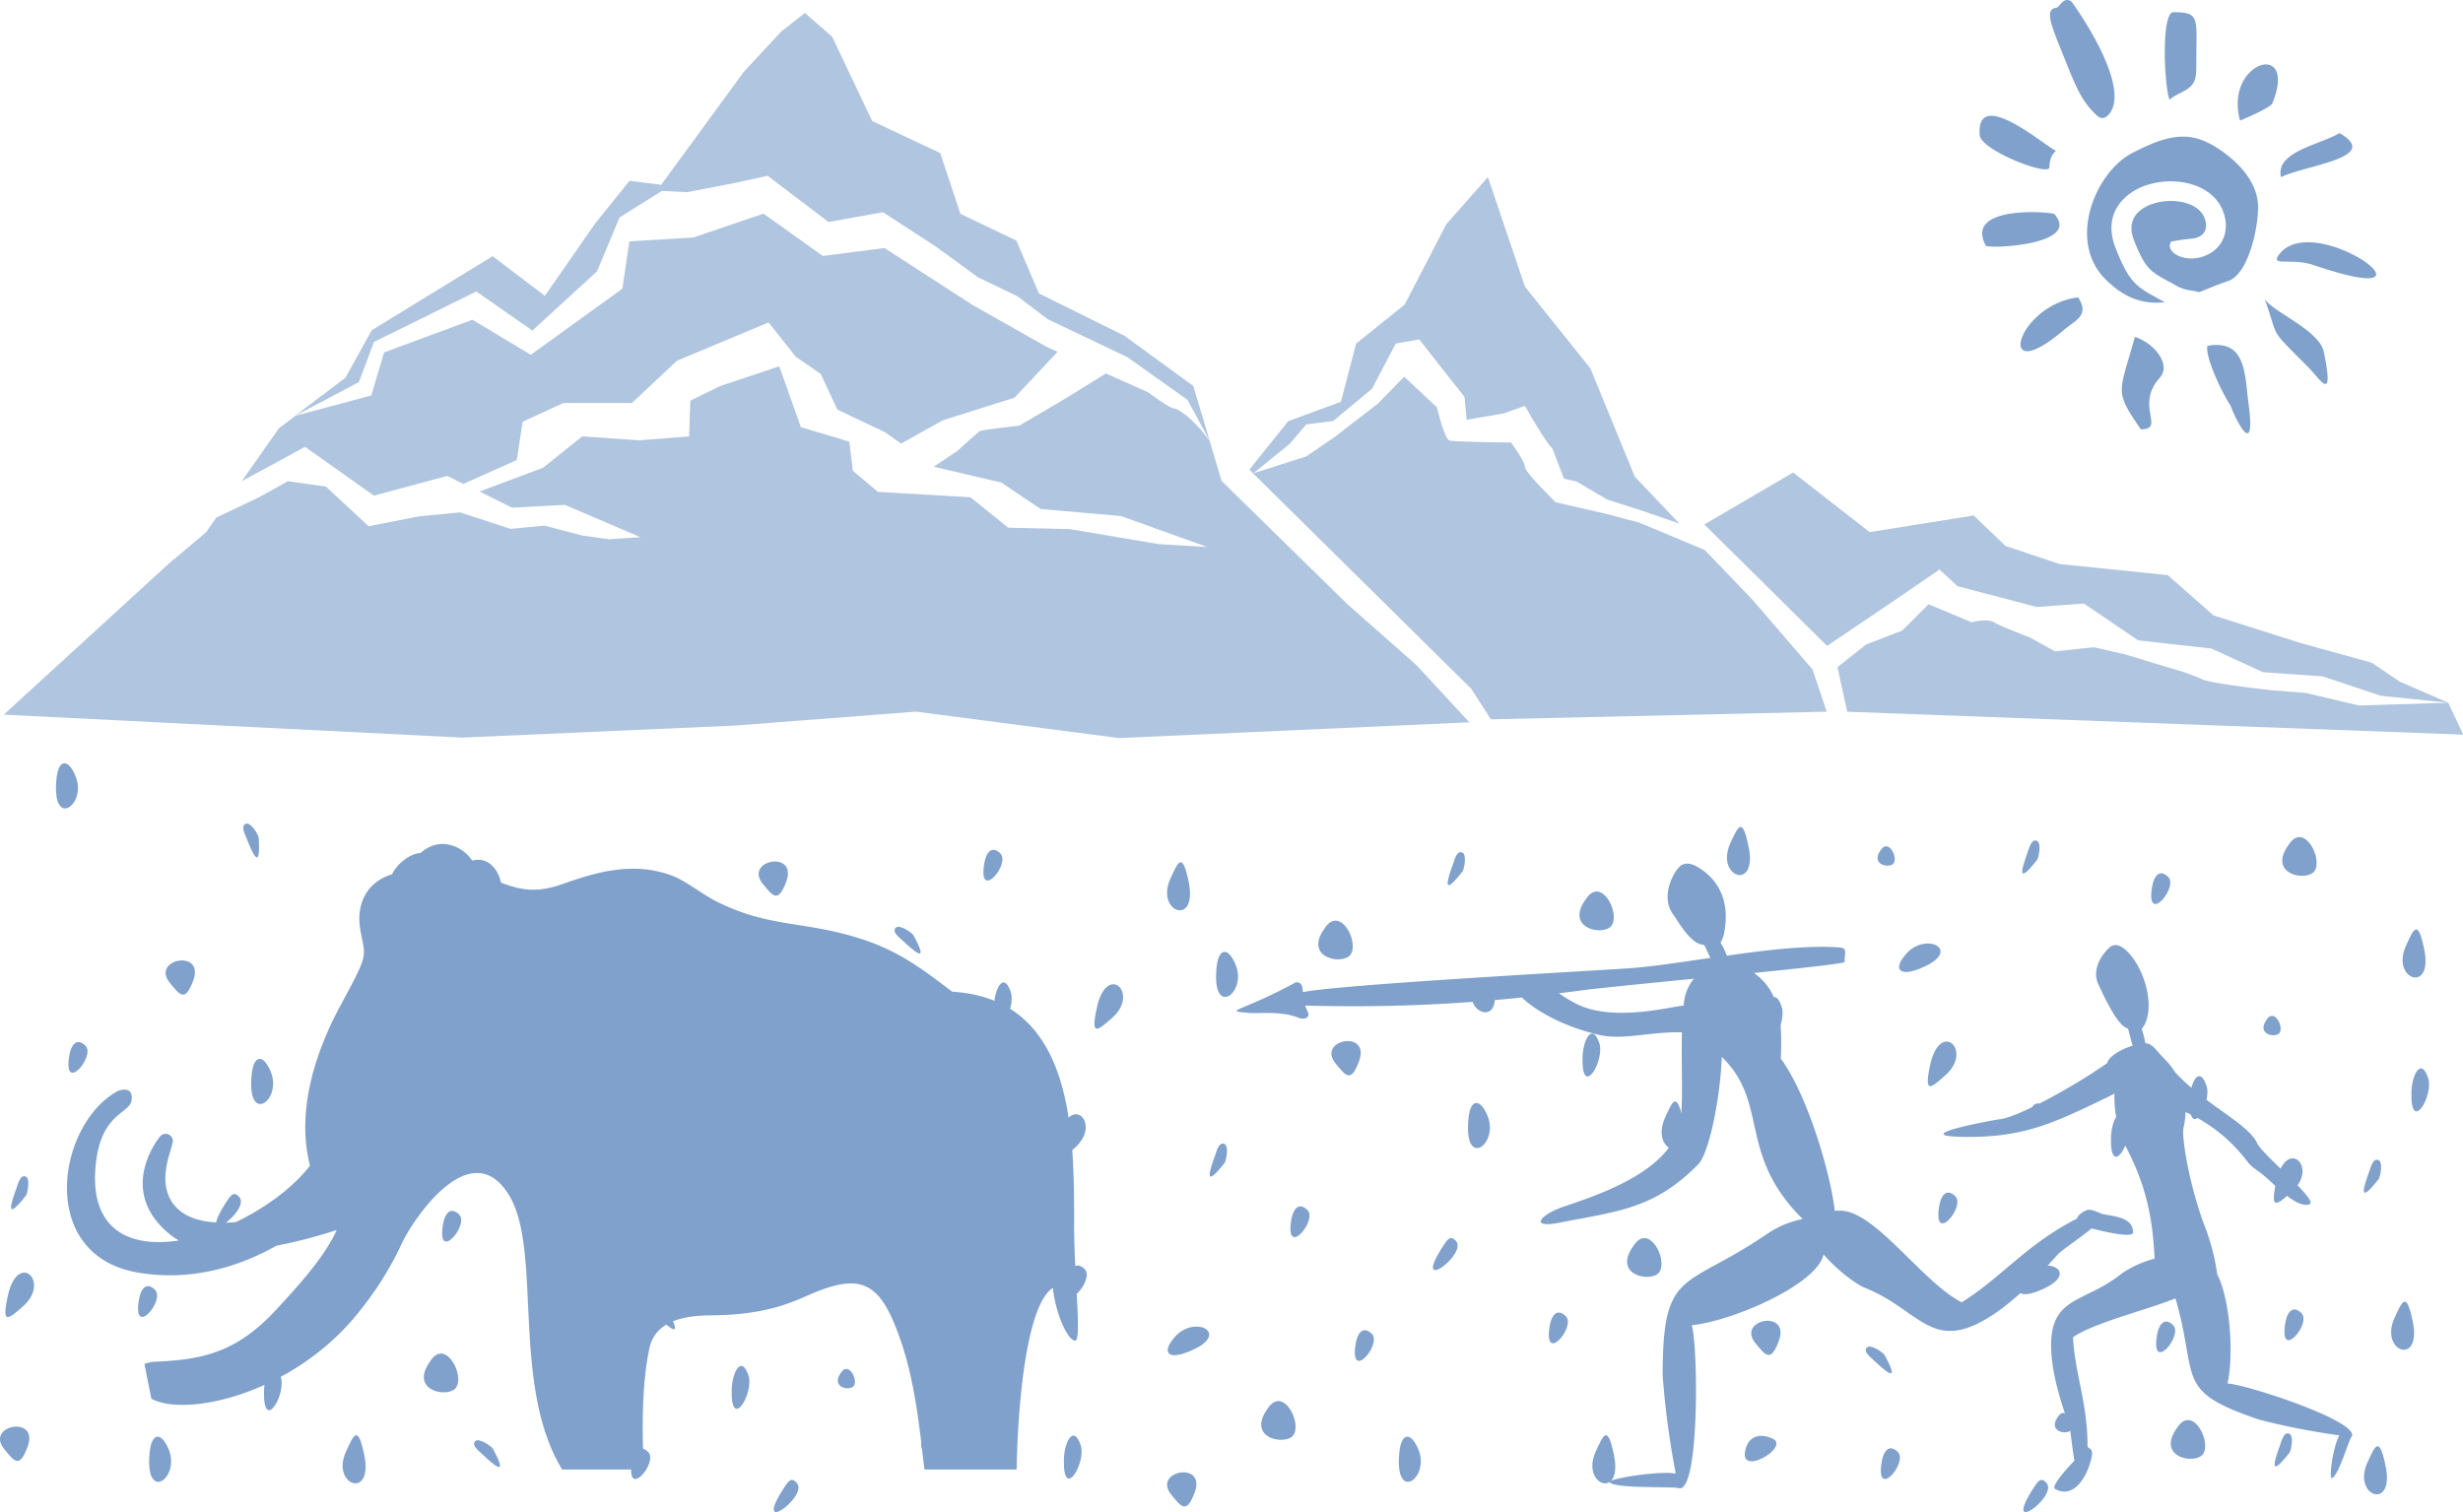 <svg xmlns="http://www.w3.org/2000/svg" viewBox="0 0 457.09 280.66"><defs><style>.cls-1{opacity:0.62;}.cls-2{fill:#80a1cb;fill-rule:evenodd;}</style></defs><title>Recurso 4</title><g id="Capa_2" data-name="Capa 2"><g id="Capa_1-2" data-name="Capa 1"><g class="cls-1"><path class="cls-2" d="M138.13,13.2,122.71,34.3l-5.89-.74-6.32,7.86-9.38,13.49-9.7-7.36L69,61.29,64.1,70.12l-9.35,7.07,11.87-6.27,2.78-7.45,19-9.37L98.8,61.36l12-11,4.18-10,7.85-4.92,4.64.24,9.33-1.8,5.65-1.26,11.31,8.59,10.09-1.82,9.78,6.34,7.84,5.73,7.33,3.52,5.61,4.25,14.8,7.06,11.17,7.93,4.12,7.62-3.05-10.2-12.78-9.32-15.86-7.85-4.19-9.81L178.24,39.7l-3.75-11.29-12.63-5.94L154.44,6.82,149.37,2.4,145,5.84l-6.84,7.36ZM31.4,104.55l6.85-5.75,1.9-2.73,8-3.81,5.28-2.94,7.05,1,7.94,7.36,9.36-1.84,7.6-.73,9.37,3.06,6.28-.61,7,1.84,5,.7,5.82-.39-14-6L95,94.23l-6-3,11.79-4.41L108.06,81l10.57.73,9.26-.73.22-6.63,5.51-2.7,11-3.68,4,11.29,9,2.7.66,5.4,4.63,3.92,17.19,1,7,5.65,11.43.26L215.06,101l9,.54-16-5.75-14.94-1.31-7.28-4.9-12.55-2.95,4.4-2.94s3.75-3.44,4.19-3.68,7.27-1,7.27-1l8.37-4.91,7.71-4.78,7.83,3.49s4,3,4.78,3,3.56,1.82,6.64,6l2.24,7.47L250,112.1l12.87,11.36,9.81,10.61L207.65,137,170,132.09l-33.64,2.59-50.62,2.23L.7,132.65l30.7-28.1ZM54.75,77.19h0L68.9,73.41l2.39-8,16.38-6.06,10.84,6.5,17-12.27,1.29-8.77,11.9-.74,13-4.41,11,7.85,11.45-1.47,16.31,10.55,12.23,6.92,1.65.93,1.93.86-8,8.52L175,78l-7.78,4.34-3-2.13-8.81-4.17-3.09-6.62-4.62-3.19-5.07-6.38-17,7.11-8.37,7.85H104.53L97,78.28l-1.1,7.11L86,89.82l-3-1.48L69.39,92,56.61,82.94,44.87,89.32l-1.52,2.17,8.41-12,3-2.25Z"/><path class="cls-2" d="M273.05,127.86,231.86,87.18l7.21-9,9.78-3.6,2.83-10.82,9-7.21,7.73-14.93,7.72-8.75L283,53.2l12.15,15.19,8.24,20.08,8.28,8.72-7.38-2.54-6.05-1.93-5.66-3.35-2.32-.51-2.19-5.67c-1.16-.9-5.07-7.85-5.07-7.85L279,76.75l-6.82,1.16-.39-4.24-3.47-4.38L263.39,63l-4.37.77-4.38,8.37-7.21,6-5,.64-3.09,3.61-6.75,5.47,9.84-3.15,5.28-3.61,8-6.18,4.89-5,6.05,5.67s1.42,5.92,2.32,6.18,11.46.38,11.46.38S283,85.64,283,86.67s5.71,6.56,5.71,6.56l9.53,2.19L304.2,97l12.17,5.09,8.94,9.32,11.08,12.88L339,132.1l-62.31,1.42Z"/><path class="cls-2" d="M342.82,132.11,341,123.84l5.33-4.22,6.69-2.57,4.89-4.89,8,3.34s2.84-.77,4.12,0,6.7,2.83,6.7,2.83l4.63,2.58,7.21-.77,5.66,1.28,8.5,2.58a41.91,41.91,0,0,1,5.92,2.06c1.29.77,12.87,2.06,12.87,2.06l6.44.51,9.78,2.32,16.61-.51,2.79,5.92-114.27-4.25Zm-3.74-12.22,11.08-7.48,9.78-6.69,3.35,3.09L378,112.67l8.74-.64,10.06,6.82,13.64,1.54,9.53,4.38,11.07.77,10.81,3.61,12.49,1.29-9-3.93L440.14,123,427,119.37l-16.22-5.15-8.5-7.47-20.08-2.06-10-3.35-5.92-5.66-19.31,3.09L332.78,87.7,316.3,97.35Z"/></g><path class="cls-2" d="M410,26.59c4.53,2.5,9.06,6.75,9.06,11.86,0,4.23-1.9,12.5-5.56,13.71-1.75.58-3.54,1.36-5.36,2.07-.5-.12-1-.22-1.54-.32a7.63,7.63,0,0,1-2.44-.73c-.77-.44-1.32-.74-1.81-1-3.25-1.78-4.25-2.33-6.29-7.51-1-2.46-.39-4.28.94-5.46a7.24,7.24,0,0,1,2.56-1.39,10.37,10.37,0,0,1,3.28-.52c2.82,0,5.55,1.05,6.32,3.27a3.27,3.27,0,0,1,.15,2,2.08,2.08,0,0,1-.82,1.14,3.22,3.22,0,0,1-1.64.57,38.3,38.3,0,0,0-3.93.57c-1.07,1.79,1.69,3.32,4.23,3.11a7,7,0,0,0,3.49-1.26,5.71,5.71,0,0,0,2.21-3.12,6.81,6.81,0,0,0-.22-4.17c-1.35-3.9-5.54-5.76-9.79-5.75a14.49,14.49,0,0,0-4.42.69,10.9,10.9,0,0,0-3.86,2.15c-2.45,2.16-3.58,5.39-1.93,9.57,2.53,6.41,3.8,7.11,7.94,9.38l1.17.64c-3.54.41-7.21-.44-11-4.25-7.22-7.21-1.77-20,5-23.46,4.52-2.28,9.28-4.48,14.27-1.74Zm13.31,6.29c-1.07-4.7,7-5.93,10.87-8.17,7.93,4.57-6.25,5.9-10.87,8.17Zm-.37,14.39c6.5-8.77,33,11,6.45,1.94-4.15-1.41-8.14.33-6.45-1.94Zm-2.77,7.93c3,8.14.48,5.2,8.24,13,2.25,2.26,4.83,6.84,2.86-2.85-.87-4.25-10.22-7.73-11.1-10.11Zm-10.51,9c-.5,2.09,3,9.3,4.3,11.07-.06.27,5,11.91,3.29-.68-.68-4.94-.34-11.71-7.59-10.39Zm-13.46-1.66c-2.95,10.64-3.89,9.86,1.1,17.15,4.66,0-1.16-4.4,3.53-9.59,2.2-2.43-1.12-6.48-4.63-7.56ZM385.66,55.2c-11.51,1.41-15.7,17.28-2.49,5.92,1.83-1.58,4.75-2.54,2.49-5.92Zm-4.43-15.49c-1.11-.44-16.8-1.59-12.69,5.89.34.62,17.93-.06,12.69-5.89Zm.18-11.8c-1.93-.85-14.77-12-14-2.8.22,2.8,12.94,7.74,12.94,5.93,0-2.61,1.5-3,1.1-3.13Zm34.3-5.54c-3-11,10.85-15.12,6-3.19-.34.84-6,3.25-6,3.19ZM402.62,18.5c-1-2.62-1.57-16.23.73-16.23,5,0,4.25,1,4.25,9.35,0,3.54-.16,4.32-3.47,5.9a7.45,7.45,0,0,0-1.51,1Zm-13.46,2.95c-2.9-2.67-4-5.53-6.08-10.75-2.36-5.83-3.77-9-1.47-9.26.68-.08,1.27-2.17,2.79-1.17.18.12,10.77,14.8,7.34,20.45C391.22,21.59,390.27,22.47,389.16,21.45Z"/><path class="cls-2" d="M64.22,269.43c-2.88,6.31,5.15,9.06,3.37.59C66.43,264.47,65.71,266.15,64.22,269.43Z"/><path class="cls-2" d="M199.46,213.06c5.21-4.58-1-10.37-2.84-1.91C195.41,216.68,196.75,215.45,199.46,213.06Z"/><path class="cls-2" d="M425.27,221.25c5.21-4.59-1-10.38-2.84-1.92C421.23,224.87,422.57,223.63,425.27,221.25Z"/><path class="cls-2" d="M135.23,191.38c5.21-4.58-1-10.37-2.84-1.91C131.19,195,132.53,193.76,135.23,191.38Z"/><path class="cls-2" d="M361.05,199.56c5.2-4.58-1-10.37-2.84-1.91C357,203.18,358.34,202,361.05,199.56Z"/><path class="cls-2" d="M4.29,242.46c5.2-4.59-1-10.38-2.84-1.92C.24,246.08,1.58,244.84,4.29,242.46Z"/><path class="cls-2" d="M206.4,188.93c5.2-4.58-1-10.37-2.84-1.91C202.35,192.55,203.69,191.31,206.4,188.93Z"/><path class="cls-2" d="M296.14,269.43c-2.88,6.31,5.15,9.06,3.37.59C298.35,264.47,297.64,266.15,296.14,269.43Z"/><path class="cls-2" d="M83.15,199.3c-2.88,6.31,5.14,9.06,3.37.58C85.36,194.34,84.64,196,83.15,199.3Z"/><path class="cls-2" d="M309,207.48c-2.88,6.31,5.15,9.06,3.38.59C311.18,202.52,310.46,204.2,309,207.48Z"/><path class="cls-2" d="M217.22,163.06c-2.88,6.32,5.14,9.07,3.37.59C219.43,158.11,218.71,159.79,217.22,163.06Z"/><path class="cls-2" d="M321.12,156.52c-2.88,6.31,5.15,9.06,3.38.59C323.34,151.56,322.62,153.24,321.12,156.52Z"/><path class="cls-2" d="M446.51,175.54c-2.88,6.31,5.14,9.06,3.37.59C448.72,170.58,448,172.26,446.51,175.54Z"/><path class="cls-2" d="M439.35,271.47c-2.88,6.31,5.14,9.06,3.37.59C441.56,266.51,440.84,268.19,439.35,271.47Z"/><path class="cls-2" d="M444.38,244.63c-2.88,6.32,5.15,9.06,3.37.59C446.59,239.68,445.88,241.35,444.38,244.63Z"/><path class="cls-2" d="M.8,269c-3.67-4.48,6.58-6.44,4.31-.42C3.63,272.55,2.71,271.35.8,269Z"/><path class="cls-2" d="M141.59,164.1c-3.67-4.48,6.57-6.43,4.31-.41C144.42,167.62,143.5,166.43,141.59,164.1Z"/><path class="cls-2" d="M100,241.17c-3.68-4.48,6.57-6.43,4.31-.41C102.81,244.69,101.9,243.5,100,241.17Z"/><path class="cls-2" d="M325.8,249.35c-3.67-4.48,6.57-6.43,4.31-.41C328.63,252.87,327.71,251.68,325.8,249.35Z"/><path class="cls-2" d="M217.4,277.48c-3.68-4.48,6.57-6.43,4.3-.42C220.22,281,219.3,279.81,217.4,277.48Z"/><path class="cls-2" d="M109.68,166.56c-3.67-4.48,6.58-6.43,4.31-.42C112.51,170.08,111.59,168.89,109.68,166.56Z"/><path class="cls-2" d="M31.54,182.47c-3.68-4.48,6.57-6.43,4.31-.42C34.36,186,33.45,184.8,31.54,182.47Z"/><path class="cls-2" d="M247.89,197.44c-3.68-4.49,6.57-6.44,4.31-.42C250.72,201,249.8,199.76,247.89,197.44Z"/><path class="cls-2" d="M172.28,264.76c-.2.28-.38.56-.54.81-3.15,5.09,3.88,6.3,5.2,4.3C178.48,267.55,175.05,260.92,172.28,264.76Z"/><path class="cls-2" d="M80,252.42c-.2.29-.38.56-.54.82-3.15,5.08,3.88,6.29,5.2,4.29C86.2,255.21,82.77,248.58,80,252.42Z"/><path class="cls-2" d="M235.4,261.24q-.3.42-.54.81c-3.15,5.09,3.88,6.29,5.2,4.3C241.6,264,238.17,257.4,235.4,261.24Z"/><path class="cls-2" d="M68.81,211.67c-.2.29-.39.56-.55.82-3.14,5.08,3.88,6.29,5.21,4.29C75,214.46,71.58,207.83,68.81,211.67Z"/><path class="cls-2" d="M246,172.06c-.2.28-.39.55-.55.81-3.14,5.09,3.88,6.29,5.21,4.29C252.23,174.85,248.81,168.22,246,172.06Z"/><path class="cls-2" d="M303.31,231c-.2.28-.38.55-.55.81-3.14,5.09,3.88,6.29,5.21,4.29C309.51,233.75,306.08,227.13,303.31,231Z"/><path class="cls-2" d="M294.47,166.66c-.21.28-.39.55-.55.81-3.14,5.08,3.88,6.29,5.2,4.29C300.66,169.44,297.24,162.81,294.47,166.66Z"/><path class="cls-2" d="M349.11,157.67c-.1.14-.19.27-.27.4-1.57,2.55,1.94,3.15,2.6,2.15C352.21,159.06,350.5,155.75,349.11,157.67Z"/><path class="cls-2" d="M151.38,197.22l-.27.4c-1.58,2.55,1.93,3.15,2.6,2.15C154.48,198.61,152.76,195.3,151.38,197.22Z"/><path class="cls-2" d="M377.19,205.4c-.1.14-.19.28-.27.41-1.57,2.54,1.94,3.14,2.6,2.14C380.29,206.79,378.58,203.48,377.19,205.4Z"/><path class="cls-2" d="M156.14,254.68c-.1.14-.19.28-.27.41-1.57,2.54,1.94,3.14,2.6,2.14C159.24,256.07,157.53,252.76,156.14,254.68Z"/><path class="cls-2" d="M382,262.86c-.1.14-.19.28-.27.41-1.58,2.54,1.94,3.14,2.6,2.14C385.06,264.25,383.35,260.94,382,262.86Z"/><path class="cls-2" d="M420.73,189.15c-.1.14-.19.28-.27.41-1.58,2.54,1.94,3.14,2.6,2.15C423.83,190.55,422.12,187.23,420.73,189.15Z"/><path class="cls-2" d="M424.89,156.56q-.3.42-.54.81c-3.15,5.08,3.87,6.29,5.2,4.29C431.09,159.34,427.66,152.72,424.89,156.56Z"/><path class="cls-2" d="M404.2,264.76c-.2.28-.38.56-.54.81-3.15,5.09,3.88,6.3,5.2,4.3C410.4,267.55,407,260.92,404.2,264.76Z"/><path class="cls-2" d="M145.66,275.91c-6.41,9.72,4.27,1.92,2.27-.57C146.88,274,146.22,275.06,145.66,275.91Z"/><path class="cls-2" d="M42.18,222.83c-6.4,9.71,4.28,1.91,2.28-.57C43.4,220.94,42.75,222,42.18,222.83Z"/><path class="cls-2" d="M268,231c-6.41,9.71,4.27,1.92,2.27-.57C269.22,229.13,268.56,230.15,268,231Z"/><path class="cls-2" d="M377.58,275.91c-6.41,9.72,4.27,1.92,2.27-.57C378.8,274,378.14,275.06,377.58,275.91Z"/><path class="cls-2" d="M49,258.26c-.18,7.83,4.22.54,3.09-2.74C50.72,251.69,49,254.94,49,258.26Z"/><path class="cls-2" d="M447.52,202.79c-.18,7.83,4.22.53,3.09-2.74C449.29,196.22,447.59,199.47,447.52,202.79Z"/><path class="cls-2" d="M67.87,188.13c-.17,7.83,4.23.54,3.1-2.74C69.65,181.56,68,184.81,67.87,188.13Z"/><path class="cls-2" d="M293.69,196.31c-.18,7.84,4.22.54,3.1-2.74C295.47,189.74,293.77,193,293.69,196.31Z"/><path class="cls-2" d="M184.47,186.83c-.17,7.83,4.23.54,3.1-2.74C186.25,180.26,184.55,183.51,184.47,186.83Z"/><path class="cls-2" d="M406.37,204.23c-.17,7.83,4.23.53,3.1-2.75C408.15,197.66,406.45,200.91,406.37,204.23Z"/><path class="cls-2" d="M135.79,258c-.18,7.83,4.23.53,3.1-2.75C137.57,251.45,135.87,254.69,135.79,258Z"/><path class="cls-2" d="M197.44,270.94c-.18,7.84,4.23.54,3.1-2.74C199.22,264.38,197.52,267.62,197.44,270.94Z"/><path class="cls-2" d="M166,203c-.18,7.83,4.22.54,3.09-2.74C167.73,196.46,166,199.71,166,203Z"/><path class="cls-2" d="M391.76,211.21c-.18,7.84,4.23.54,3.1-2.74C393.54,204.64,391.84,207.89,391.76,211.21Z"/><path class="cls-2" d="M101.72,181.35c-.18,7.83,4.23.53,3.1-2.74C103.5,174.78,101.8,178,101.72,181.35Z"/><path class="cls-2" d="M327.54,189.53c-.18,7.83,4.22.54,3.09-2.74C329.31,183,327.61,186.21,327.54,189.53Z"/><path class="cls-2" d="M27.78,269.51c-1,9.63,5.72,4.88,3.54-.44C30,265.78,28.16,265.83,27.78,269.51Z"/><path class="cls-2" d="M10.49,144.51c-1,9.63,5.72,4.88,3.54-.43C12.68,140.79,10.87,140.83,10.49,144.51Z"/><path class="cls-2" d="M225.78,179.51c-1,9.63,5.72,4.88,3.53-.44C228,175.79,226.16,175.83,225.78,179.51Z"/><path class="cls-2" d="M259.7,269.51c-1,9.63,5.72,4.88,3.54-.44C261.89,265.78,260.08,265.83,259.7,269.51Z"/><path class="cls-2" d="M46.71,199.38c-1,9.63,5.72,4.88,3.54-.44C48.89,195.65,47.09,195.7,46.71,199.38Z"/><path class="cls-2" d="M272.53,207.56c-1,9.63,5.72,4.88,3.53-.44C274.71,203.84,272.9,203.88,272.53,207.56Z"/><path class="cls-2" d="M277.34,183.82c1,7.08-6,3.58-3.73-.33C275,181.07,276.94,181.11,277.34,183.82Z"/><path class="cls-2" d="M220,251.11c9.1-3.32,1.9-7.28-1.93-3C215.68,250.77,216.51,252.37,220,251.11Z"/><path class="cls-2" d="M152,231.6c9.1-3.31,1.89-7.27-1.93-3C147.73,231.27,148.56,232.87,152,231.6Z"/><path class="cls-2" d="M377.85,239.79c9.09-3.32,1.89-7.28-1.94-3C373.54,239.45,374.37,241.05,377.85,239.79Z"/><path class="cls-2" d="M355.73,180c9.1-3.32,1.89-7.28-1.94-3C351.42,179.63,352.25,181.23,355.73,180Z"/><path class="cls-2" d="M117.34,271.09c-1.43,7.72,5,.33,2.91-1.62C118.59,267.92,117.64,269.5,117.34,271.09Z"/><path class="cls-2" d="M12.91,195.67c-1.43,7.73,5,.33,2.91-1.62C14.16,192.51,13.21,194.08,12.91,195.67Z"/><path class="cls-2" d="M239.69,226.18c-1.44,7.73,5,.33,2.9-1.62C240.93,223,240,224.59,239.69,226.18Z"/><path class="cls-2" d="M174.54,239.36c-1.44,7.73,5,.33,2.91-1.62C175.79,236.2,174.84,237.77,174.54,239.36Z"/><path class="cls-2" d="M400.35,247.54c-1.43,7.73,5,.33,2.91-1.61C401.6,244.38,400.65,246,400.35,247.54Z"/><path class="cls-2" d="M110.31,217.68c-1.43,7.73,5,.33,2.91-1.62C111.56,214.51,110.61,216.09,110.31,217.68Z"/><path class="cls-2" d="M336.13,225.86c-1.44,7.73,5,.33,2.9-1.62C337.37,222.7,336.42,224.27,336.13,225.86Z"/><path class="cls-2" d="M61.83,237.7c-1.44,7.73,5,.33,2.91-1.62C63.08,234.54,62.13,236.11,61.83,237.7Z"/><path class="cls-2" d="M287.64,245.89c-1.43,7.72,5,.33,2.91-1.62C288.89,242.72,287.94,244.29,287.64,245.89Z"/><path class="cls-2" d="M82.26,227c-1.44,7.73,5,.33,2.91-1.62C83.51,223.86,82.56,225.43,82.26,227Z"/><path class="cls-2" d="M311,259c-1.43,7.72,5,.33,2.91-1.62C312.21,255.81,311.26,257.38,311,259Z"/><path class="cls-2" d="M182.71,160c-1.43,7.72,5,.33,2.91-1.62C184,156.83,183,158.4,182.71,160Z"/><path class="cls-2" d="M349.26,271.09c-1.43,7.72,5,.33,2.91-1.62C350.51,267.92,349.56,269.5,349.26,271.09Z"/><path class="cls-2" d="M198.35,237.13c-1.44,7.72,5,.33,2.9-1.62C199.59,234,198.64,235.54,198.35,237.13Z"/><path class="cls-2" d="M424.16,245.31c-1.44,7.73,5,.33,2.91-1.62C425.41,242.15,424.46,243.72,424.16,245.31Z"/><path class="cls-2" d="M134.12,215.45c-1.44,7.72,5,.33,2.9-1.62C135.37,212.28,134.42,213.86,134.12,215.45Z"/><path class="cls-2" d="M176.29,218.66c-1.44,7.72,5,.33,2.9-1.62C177.54,215.49,176.59,217.06,176.29,218.66Z"/><path class="cls-2" d="M359.93,223.63c-1.43,7.72,5,.33,2.91-1.62C361.18,220.46,360.23,222,359.93,223.63Z"/><path class="cls-2" d="M25.83,241c-1.43,7.72,5,.33,2.91-1.62C27.08,237.81,26.13,239.38,25.83,241Z"/><path class="cls-2" d="M251.64,249.16c-1.43,7.72,5,.33,2.91-1.62C252.89,246,251.94,247.57,251.64,249.16Z"/><path class="cls-2" d="M330.8,210.4c-1.43,7.72,5,.33,2.91-1.62C332.05,207.23,331.1,208.8,330.8,210.4Z"/><path class="cls-2" d="M399.44,164.35c-1.43,7.73,5,.33,2.91-1.62C400.69,161.18,399.74,162.76,399.44,164.35Z"/><path class="cls-2" d="M324.15,268.38c-2.38,6.41,8.29.28,4.82-1.34C326.22,265.76,324.64,267.06,324.15,268.38Z"/><path class="cls-2" d="M103.18,259.32c-.94,2.58-2.37,6.68,1.74,1.43.28-.35.85-3.05,0-3.48C103.87,256.7,103.4,258.72,103.18,259.32Z"/><path class="cls-2" d="M3.08,220.48c-.94,2.58-2.37,6.68,1.74,1.43.27-.35.84-3.06,0-3.49C3.77,217.85,3.29,219.87,3.08,220.48Z"/><path class="cls-2" d="M225.52,214.41c-.94,2.59-2.37,6.69,1.75,1.44.27-.35.84-3.06,0-3.49C226.21,211.79,225.74,213.81,225.52,214.41Z"/><path class="cls-2" d="M423.15,268.21c-.94,2.58-2.36,6.68,1.75,1.43.27-.35.84-3.06,0-3.49C423.84,265.59,423.37,267.6,423.15,268.21Z"/><path class="cls-2" d="M439.7,217.41c-.93,2.59-2.36,6.68,1.75,1.43.27-.35.84-3.05,0-3.48C440.4,214.79,439.92,216.81,439.7,217.41Z"/><path class="cls-2" d="M167.49,174.56c2,1.88,5.21,4.81,2-1-.21-.39-2.48-2-3.19-1.4C165.36,172.88,167,174.12,167.49,174.56Z"/><path class="cls-2" d="M393.31,182.74c2,1.88,5.2,4.81,2-1-.21-.39-2.47-2-3.19-1.4C391.17,181.07,392.84,182.3,393.31,182.74Z"/><path class="cls-2" d="M121.91,244.3c2,1.88,5.2,4.81,2-1-.21-.39-2.47-2-3.19-1.4C119.77,242.63,121.44,243.86,121.91,244.3Z"/><path class="cls-2" d="M347.72,252.48c2,1.88,5.21,4.81,2-1-.22-.39-2.48-2-3.19-1.4C345.59,250.81,347.26,252,347.72,252.48Z"/><path class="cls-2" d="M89.44,269.87c2,1.88,5.21,4.81,2-1-.22-.39-2.48-2-3.19-1.4C87.31,268.2,89,269.43,89.44,269.87Z"/><path class="cls-2" d="M269.68,160.32c-.94,2.58-2.37,6.68,1.74,1.43.28-.35.84-3.05,0-3.48C270.37,157.7,269.89,159.72,269.68,160.32Z"/><path class="cls-2" d="M45.76,155.6c1,2.55,2.67,6.56,2.25-.09,0-.45-1.4-2.85-2.29-2.63C44.53,153.18,45.52,155,45.76,155.6Z"/><path class="cls-2" d="M376.31,158.16c-.93,2.59-2.36,6.68,1.75,1.43.27-.35.84-3.05,0-3.48C377,155.54,376.53,157.56,376.31,158.16Z"/><path class="cls-2" d="M76.79,158.62c-3.32,1.08-8.22,8,2,3.78.67-.28,3.5-1,2.38-2.55A3.67,3.67,0,0,0,76.79,158.62Z"/><path class="cls-2" d="M75.59,161.83c1.36-3.1,3.81-5.18,6.61-5.18a6.83,6.83,0,0,1,5.43,3.1c2.9-.8,4.79,1.55,5.36,4.09,2.81,1,5.93,2.2,11.29.29,6.3-2.23,13.36-4.37,20.71-1.49,2.44,1,5.46,3.43,8,4.69,10,5,16.21,3.49,27,7,7.37,2.38,12.08,6.27,16.74,9.75,22.62,1.36,22.61,26,22.61,43.35,0,10,1.47,21.42.18,21.42s-3.58-4.76-4.13-9.8c-5.52,3.61-6.63,26.09-6.71,33.72H171.58c-.59-3.8-1.31-14.92-4.37-23.78-3.59-10.43-6.79-12.93-16.21-9-3.58,1.5-8.22,4.06-18.89,4.16-4.71,0-10.41.84-11.56,6-2,9-1,21.49-1.16,22.45a.58.58,0,0,1-.06.17h-15c-9.65-15.78-3.52-41-10-51.15-7.16-11.27-17.94,5.1-19.84,9.36a60.1,60.1,0,0,1-7.41,11.95c-12.11,15.75-32.51,20.27-39,16.68l-1.27-6.43a5.89,5.89,0,0,1,2.13-.43c8.41-.36,14.83-1.65,22-9.32,4.74-5.06,9.37-10.28,11.55-15.12a93.84,93.84,0,0,1-11.2,2.92c-6.32,3.56-15.24,6.73-25.57,5a20.93,20.93,0,0,1-2.39-.54h0C7.09,231,11.05,208.41,21.84,202.52c0,0,3-1.26,2.57,1.75-.37,2.48-5.64,2.29-6.63,11.8-1.29,12.25,6.29,15.6,15.42,14.18a12,12,0,0,1-1.51-1c-10.4-8.28-2-18.28-2-18.28a1.34,1.34,0,0,1,2.34.45c.47.9-2.34,5.52-.95,9.92,1,3.22,4.31,6.19,12.67,5.51,5.53-2.64,10.64-6.43,13.77-10.47l-.12-.55c-2.36-10,1.25-20.84,5.85-29.31,5.41-10,4.52-8.67,3.6-14.07C65.92,166.88,69,162.15,75.59,161.83Z"/><path class="cls-2" d="M403.74,241c0,.11.06.23.1.35,4.16,14.83-.31,16.83,15.43,22.16a130.69,130.69,0,0,0,14.88,2.92c-1.26,2.23-2,8.3-1.35,7.94,1.28-.67,3-6.88,3.59-7.63,2-2.75-19.54-9.8-23-9.93,1.17-5.3.53-15.45-1.9-20.26a40.64,40.64,0,0,0-2.52-9.44c-2.7-7.39-4.14-16-3.74-17.78a16.32,16.32,0,0,0,.37-2.92,29.57,29.57,0,0,1,11.56,9.31c.92,1.16,1.8,1.39,3.7,3.11,2.26,2.05,5.64,5.46,7.73,4.7,1.83-.67-8.66-9.08-9.71-11.35-1.72-3.68-9.67-7.13-15.21-13.15a14.56,14.56,0,0,0-2.12-2.63c-1.51-1.5-2-2.68-3.42-2.76a13,13,0,0,0-.68-2.64,4.48,4.48,0,0,0,.82-1.44c1.45-3.83-.56-10.33-3.78-13.23-2-1.8-3.1-.36-3.16-.31-1.82,1.76-3,4.4-1.92,6.65.7,1.51,3.55,7.92,5.51,8.24.19.58.58,2.35.88,3.2-1.45.34-4.39,1.77-4.74,3.21-6.16,4.37-16.68,10.08-19.81,10.4-.61.07-17.13,3-7.61,3.29,11.59.29,17.12-2.36,27.34-7.29.54-.26,1-.51,1.43-.75a21.1,21.1,0,0,0,2,9.67c4.92,9.24,5.14,16.42,5.46,21l-.05,0a19.91,19.91,0,0,0-6.05,2.73c-7,5.71-13.71,4-13.08,14.67.35,6,3.09,12.7,3.37,13.84s.58,4.67.93,6.24c-1,1-4.47,4.78-3.62,5.25,3.84,2.13,6.35-3.13,6.86-6.24.23-1.44-.82-1.19-.82-1.73,0-8.06-2.35-13.42-2.7-20.19C388.58,245.53,398.24,243.21,403.74,241Z"/><path class="cls-2" d="M311.29,161.31c-1.78,2.49-2.59,5.88-.84,8.34,1.17,1.65,3.41,5.76,5.81,5.72.24.43.7,1.49,1.15,2.43-5.87.86-11.53,1.74-16.13,2-8.1.53-53.07,3-59.49,4.36,0-.33-.09-.7-.15-1.14a1,1,0,0,0-1.22-.65C230,188,227,187.52,231.57,188c1.76.2,6.14-.43,9.44.92,1.22.5,2.12-.21,1.74-1a10.41,10.41,0,0,1-.52-1.27l2.74.06a299.79,299.79,0,0,0,37.46-1.56c2.54,2.44,7.57,5.35,14.32,6.94,4.46,1.05,9.66-.65,15.39-.47-.17,6.53.34,14.54-.47,17.48-2.27,8.33-14.31,12.46-21.44,14.86-4.28,1.43-6.62,4.12-.85,3,10.8-2.14,17.63-2.51,25.81-10.88,1.89-1.93,4-11.61,4.35-19.9,8.87,8.6,2.82,18,15,30.09A17.93,17.93,0,0,0,328,229c-15.4,10.54-19.44,6.18-19.44,26.32a158.49,158.49,0,0,0,2.43,18.2c-3.05-.57-12.94,1-12.27,1.64,1.26,1.2,11.71.72,12.78,1.06,3.93,1.24,3.66-26.23,2.47-30.23,8-.88,23.36-7.72,24.45-13.16,2.43,2.85,5.93,5.51,7.75,6.24,10.17,4.09,12.28,12.2,23.23,5.27,6.19-3.91,11.66-10.73,12.7-11.69s4.61-3.36,6.07-4.65c1.65.47,7.69,1.93,7.69.76,0-2.45-2.58-2.89-5.13-3.31-1.15-.19-2.14-.95-3.16-.88-.84.06-2.43,1.4-2,1.56-9.67,4.93-14.09,11-21.51,15.6-7.32-3.72-16.06-17-22.51-17q-.56,0-1.05,0c-.71-6.54-4.91-21.24-10-28.23,0-.11,0-.23,0-.34.2-5.69.22-11.9-5-15.56,8.5-.86,15.66-1.64,16.83-2h0c0-2.06.62-2.65-1.29-2.77-5.89-.36-13.28.52-20.57,1.56a14.14,14.14,0,0,0-1.17-2.43A5.27,5.27,0,0,0,320,173c.9-4.87-.37-9.28-4.83-12-2.76-1.7-3.78.25-3.84.33Zm3.06,20.36a8.41,8.41,0,0,0-1.88,5c-1.52-.05-12.72,3.15-19.67-.22a25.74,25.74,0,0,1-3.49-2.08q2.71-.33,5.4-.69C297.74,183.32,305.74,182.52,314.35,181.67Z"/></g></g></svg>